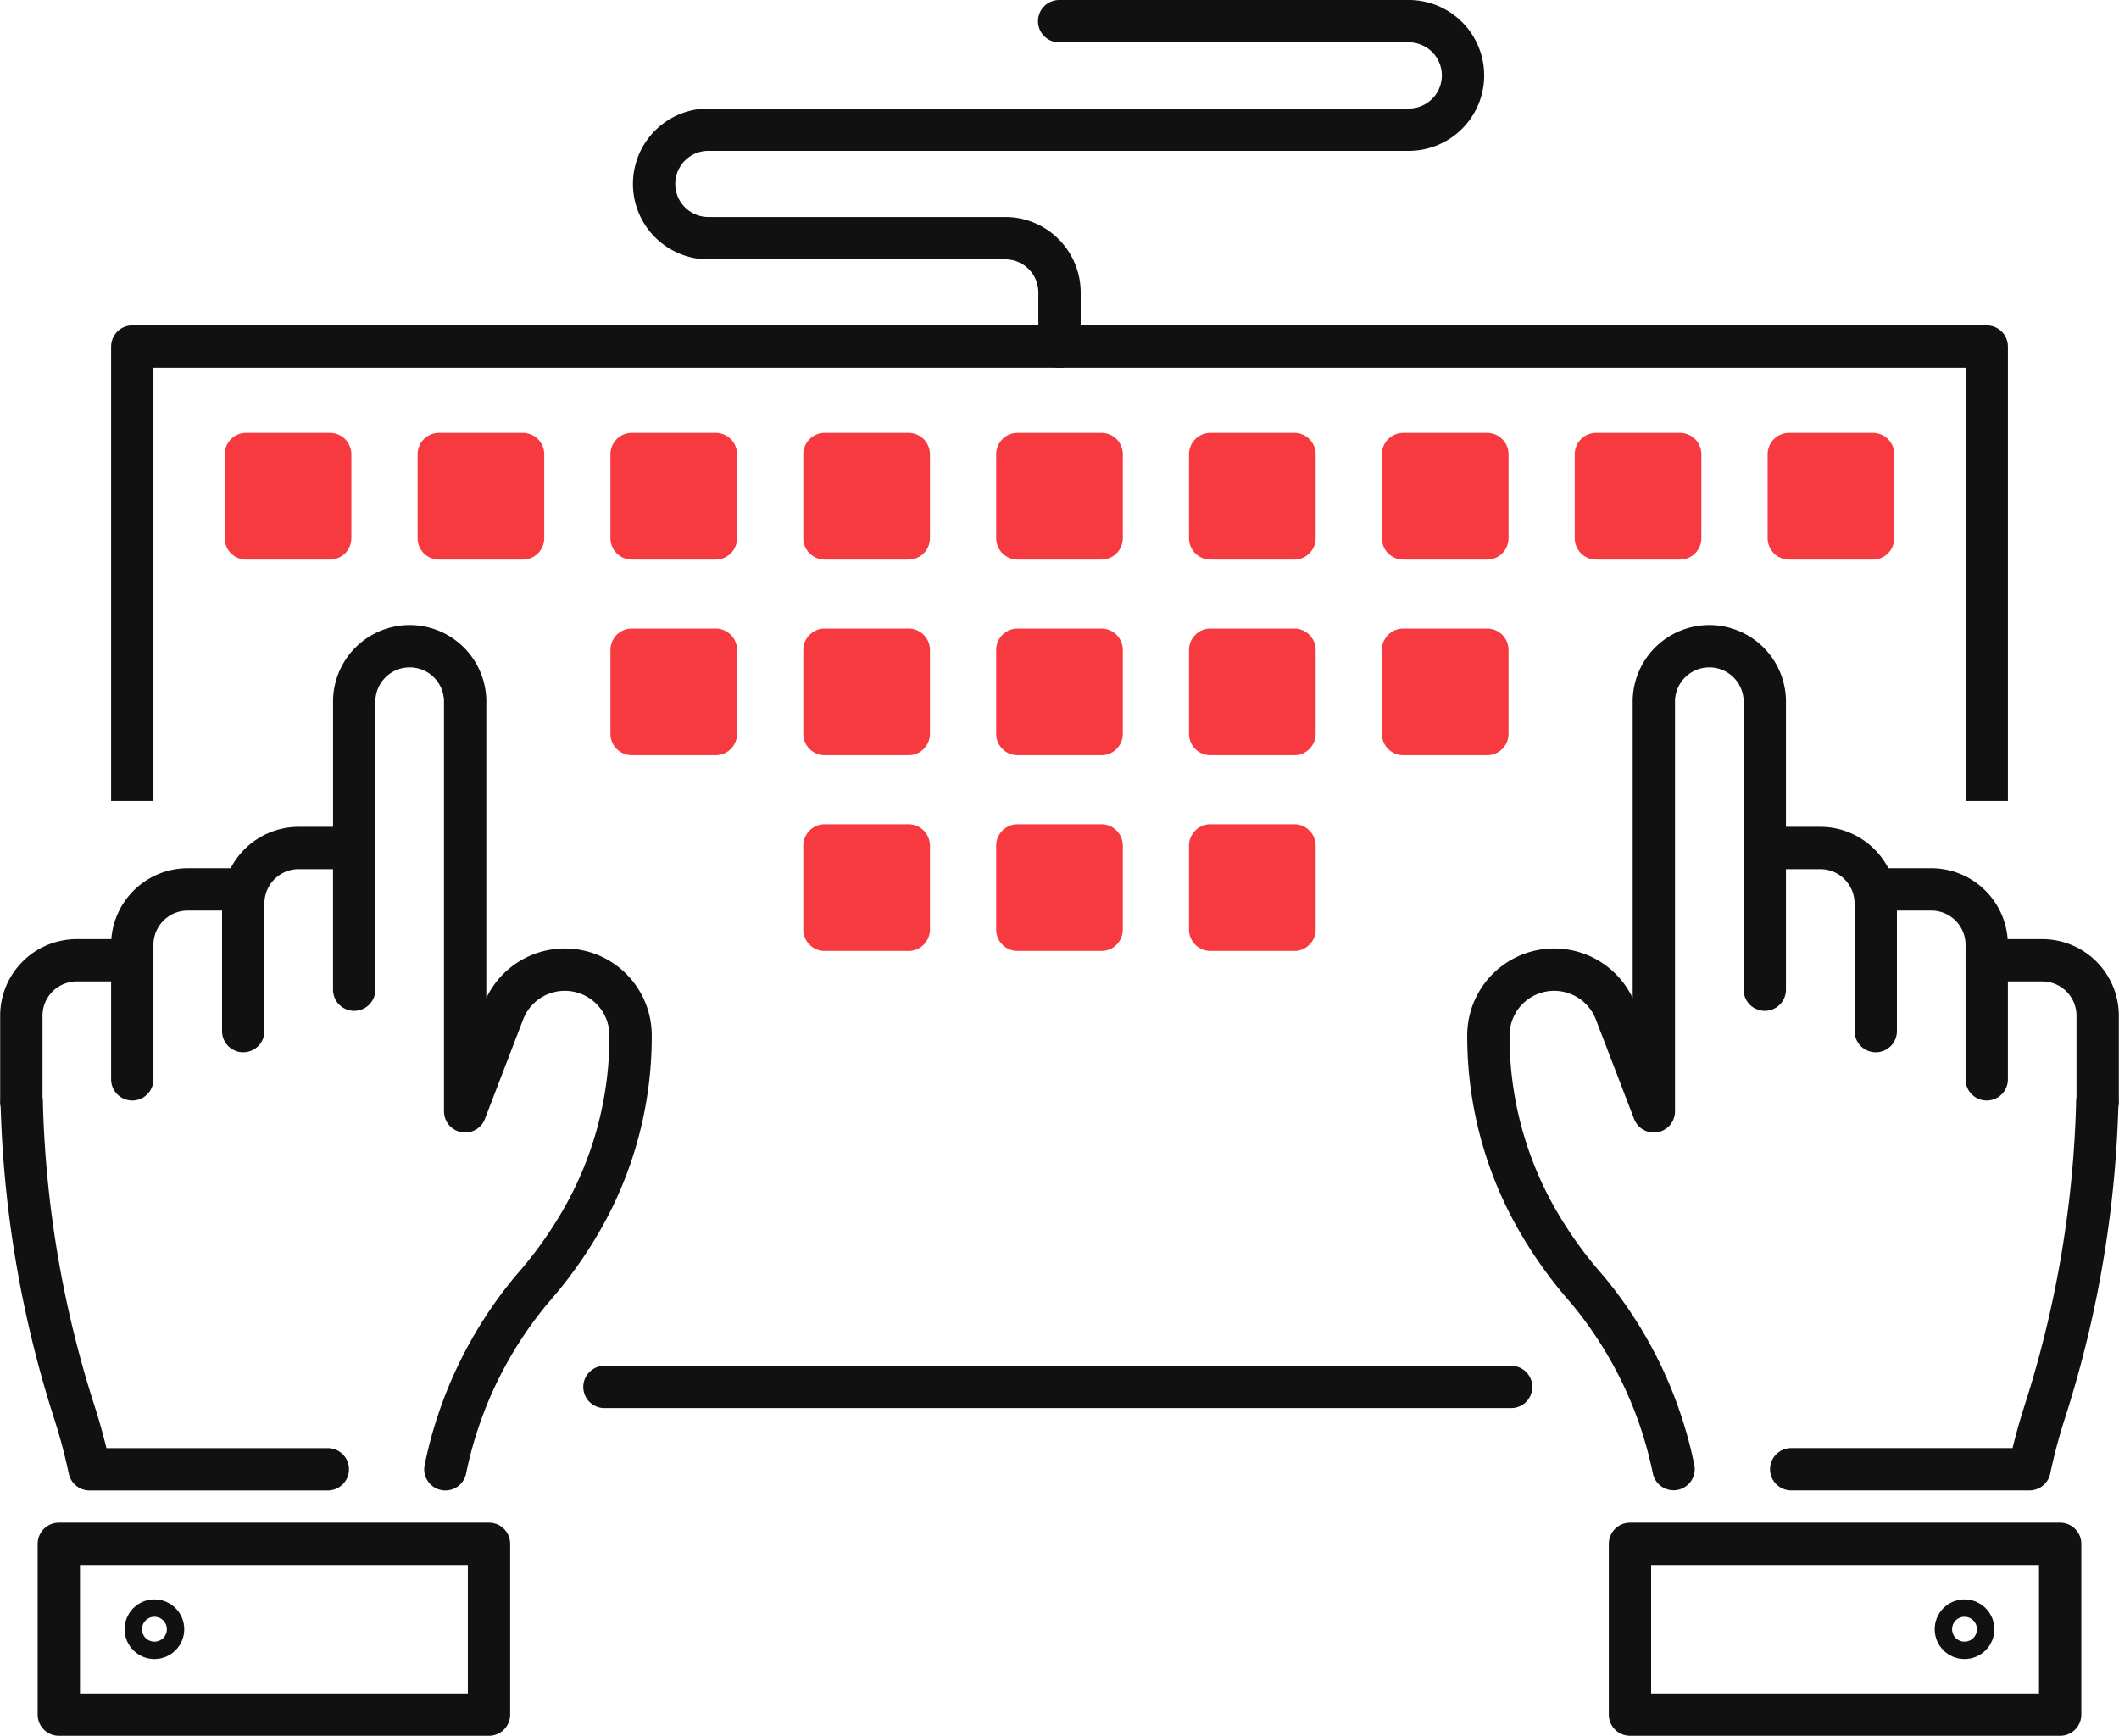 <svg xmlns="http://www.w3.org/2000/svg" width="75.083" height="61.5" viewBox="0 0 75.083 61.5">
  <g id="グループ_34384" data-name="グループ 34384" transform="translate(11206.256 1800.301)">
    <path id="パス_106389" data-name="パス 106389" d="M19.328,34.52H16.354a.757.757,0,0,1-.757-.757V30.79a.758.758,0,0,1,.757-.758h2.973a.758.758,0,0,1,.757.758v2.973a.757.757,0,0,1-.757.757" transform="translate(-11213.89 -1814.996)" fill="#f73a40"/>
    <path id="パス_106390" data-name="パス 106390" d="M32.695,34.52H29.721a.757.757,0,0,1-.757-.757V30.79a.758.758,0,0,1,.757-.758h2.973a.758.758,0,0,1,.757.758v2.973a.757.757,0,0,1-.757.757" transform="translate(-11220.423 -1814.996)" fill="#f73a40"/>
    <path id="パス_106391" data-name="パス 106391" d="M46.061,34.52H43.087a.757.757,0,0,1-.757-.757V30.79a.758.758,0,0,1,.757-.758h2.973a.758.758,0,0,1,.757.758v2.973a.757.757,0,0,1-.757.757" transform="translate(-11226.956 -1814.996)" fill="#f73a40"/>
    <path id="パス_106392" data-name="パス 106392" d="M59.428,34.52H56.454a.757.757,0,0,1-.757-.757V30.79a.758.758,0,0,1,.757-.758h2.973a.758.758,0,0,1,.757.758v2.973a.757.757,0,0,1-.757.757" transform="translate(-11233.489 -1814.996)" fill="#f73a40"/>
    <path id="パス_106393" data-name="パス 106393" d="M72.795,34.52H69.821a.757.757,0,0,1-.757-.757V30.79a.758.758,0,0,1,.757-.758h2.973a.758.758,0,0,1,.757.758v2.973a.757.757,0,0,1-.757.757" transform="translate(-11240.022 -1814.996)" fill="#f73a40"/>
    <path id="パス_106394" data-name="パス 106394" d="M86.161,34.52H83.187a.757.757,0,0,1-.757-.757V30.79a.758.758,0,0,1,.757-.758h2.973a.758.758,0,0,1,.757.758v2.973a.757.757,0,0,1-.757.757" transform="translate(-11246.555 -1814.996)" fill="#f73a40"/>
    <path id="パス_106395" data-name="パス 106395" d="M99.528,34.52H96.554a.757.757,0,0,1-.757-.757V30.79a.758.758,0,0,1,.757-.758h2.973a.758.758,0,0,1,.757.758v2.973a.757.757,0,0,1-.757.757" transform="translate(-11253.088 -1814.996)" fill="#f73a40"/>
    <path id="パス_106396" data-name="パス 106396" d="M112.894,34.52H109.92a.757.757,0,0,1-.757-.757V30.79a.758.758,0,0,1,.757-.758h2.973a.758.758,0,0,1,.757.758v2.973a.757.757,0,0,1-.757.757" transform="translate(-11259.621 -1814.996)" fill="#f73a40"/>
    <path id="パス_106397" data-name="パス 106397" d="M126.261,34.52h-2.973a.757.757,0,0,1-.757-.757V30.79a.758.758,0,0,1,.757-.758h2.973a.758.758,0,0,1,.757.758v2.973a.757.757,0,0,1-.757.757" transform="translate(-11266.154 -1814.996)" fill="#f73a40"/>
    <path id="パス_106398" data-name="パス 106398" d="M46.061,48.082H43.087a.757.757,0,0,1-.757-.757V44.352a.758.758,0,0,1,.757-.758h2.973a.758.758,0,0,1,.757.758v2.973a.757.757,0,0,1-.757.757" transform="translate(-11226.956 -1821.625)" fill="#f73a40"/>
    <path id="パス_106399" data-name="パス 106399" d="M59.428,48.082H56.454a.757.757,0,0,1-.757-.757V44.352a.758.758,0,0,1,.757-.758h2.973a.758.758,0,0,1,.757.758v2.973a.757.757,0,0,1-.757.757" transform="translate(-11233.489 -1821.625)" fill="#f73a40"/>
    <path id="パス_106400" data-name="パス 106400" d="M72.795,48.082H69.821a.757.757,0,0,1-.757-.757V44.352a.758.758,0,0,1,.757-.758h2.973a.758.758,0,0,1,.757.758v2.973a.757.757,0,0,1-.757.757" transform="translate(-11240.022 -1821.625)" fill="#f73a40"/>
    <path id="パス_106401" data-name="パス 106401" d="M86.161,48.082H83.187a.757.757,0,0,1-.757-.757V44.352a.758.758,0,0,1,.757-.758h2.973a.758.758,0,0,1,.757.758v2.973a.757.757,0,0,1-.757.757" transform="translate(-11246.555 -1821.625)" fill="#f73a40"/>
    <path id="パス_106402" data-name="パス 106402" d="M99.528,48.082H96.554a.757.757,0,0,1-.757-.757V44.352a.758.758,0,0,1,.757-.758h2.973a.758.758,0,0,1,.757.758v2.973a.757.757,0,0,1-.757.757" transform="translate(-11253.088 -1821.625)" fill="#f73a40"/>
    <path id="パス_106403" data-name="パス 106403" d="M59.428,61.645H56.454a.757.757,0,0,1-.757-.757V57.915a.758.758,0,0,1,.757-.758h2.973a.758.758,0,0,1,.757.758v2.973a.757.757,0,0,1-.757.757" transform="translate(-11233.489 -1828.254)" fill="#f73a40"/>
    <path id="パス_106404" data-name="パス 106404" d="M72.795,61.645H69.821a.757.757,0,0,1-.757-.757V57.915a.758.758,0,0,1,.757-.758h2.973a.758.758,0,0,1,.757.758v2.973a.757.757,0,0,1-.757.757" transform="translate(-11240.022 -1828.254)" fill="#f73a40"/>
    <path id="パス_106405" data-name="パス 106405" d="M86.161,61.645H83.187a.757.757,0,0,1-.757-.757V57.915a.758.758,0,0,1,.757-.758h2.973a.758.758,0,0,1,.757.758v2.973a.757.757,0,0,1-.757.757" transform="translate(-11246.555 -1828.254)" fill="#f73a40"/>
    <path id="パス_106406" data-name="パス 106406" d="M122.335,63.82V58.8H124.3a1.965,1.965,0,0,1,1.966,1.966" transform="translate(-11266.059 -1829.056)" fill="none" stroke="#111" stroke-linecap="round" stroke-linejoin="round" stroke-width="1.5"/>
    <path id="パス_106407" data-name="パス 106407" d="M135.01,76.4a39.111,39.111,0,0,1-1.856,10.966,20.005,20.005,0,0,0-.546,2.049h-8.444" transform="translate(-11266.952 -1837.66)" fill="none" stroke="#111" stroke-linecap="round" stroke-linejoin="round" stroke-width="1.5"/>
    <path id="パス_106408" data-name="パス 106408" d="M112.972,51.927V46.7a1.966,1.966,0,0,0-3.931,0V61.258l-1.356-3.527a2.331,2.331,0,0,0-4.506.836,13.055,13.055,0,0,0,1.831,6.709,15.044,15.044,0,0,0,1.675,2.3,14.455,14.455,0,0,1,3.055,6.359" transform="translate(-11256.696 -1822.184)" fill="none" stroke="#111" stroke-linecap="round" stroke-linejoin="round" stroke-width="1.5"/>
    <path id="パス_106409" data-name="パス 106409" d="M130.025,66.692V61.671h1.966a1.965,1.965,0,0,1,1.966,1.966V68.4" transform="translate(-11269.817 -1830.46)" fill="none" stroke="#111" stroke-linecap="round" stroke-linejoin="round" stroke-width="1.5"/>
    <path id="パス_106410" data-name="パス 106410" d="M137.715,66.582h1.966a1.965,1.965,0,0,1,1.966,1.966V71.6" transform="translate(-11273.576 -1832.86)" fill="none" stroke="#111" stroke-linecap="round" stroke-linejoin="round" stroke-width="1.5"/>
    <rect id="長方形_30729" data-name="長方形 30729" width="15.243" height="6.05" transform="translate(-11148.501 -1745.601)" fill="none" stroke="#111" stroke-linecap="round" stroke-linejoin="round" stroke-width="1.5"/>
    <circle id="楕円形_1092" data-name="楕円形 1092" cx="0.308" cy="0.308" r="0.308" transform="translate(-11136.955 -1742.884)" fill="none" stroke="#111" stroke-linecap="round" stroke-linejoin="round" stroke-width="1.5"/>
    <path id="パス_106411" data-name="パス 106411" d="M74.9,40.157v-16.1H9.19v16.1" transform="translate(-11210.759 -1812.078)" fill="none" stroke="#111" stroke-linejoin="round" stroke-width="1.5"/>
    <line id="線_384" data-name="線 384" x2="32.128" transform="translate(-11184.839 -1751.161)" fill="none" stroke="#111" stroke-linecap="round" stroke-linejoin="round" stroke-width="1.5"/>
    <path id="パス_106412" data-name="パス 106412" d="M20.811,63.82V58.8H18.846a1.965,1.965,0,0,0-1.966,1.966" transform="translate(-11214.517 -1829.056)" fill="none" stroke="#111" stroke-linecap="round" stroke-linejoin="round" stroke-width="1.5"/>
    <path id="パス_106413" data-name="パス 106413" d="M1.526,76.4A39.11,39.11,0,0,0,3.382,87.368a20.005,20.005,0,0,1,.546,2.049h8.444" transform="translate(-11207.013 -1837.66)" fill="none" stroke="#111" stroke-linecap="round" stroke-linejoin="round" stroke-width="1.5"/>
    <path id="パス_106414" data-name="パス 106414" d="M24.57,51.927V46.7a1.966,1.966,0,0,1,3.931,0V61.258l1.356-3.527a2.331,2.331,0,0,1,4.506.836,13.055,13.055,0,0,1-1.831,6.709,15.044,15.044,0,0,1-1.675,2.3A14.455,14.455,0,0,0,27.8,73.941" transform="translate(-11218.275 -1822.184)" fill="none" stroke="#111" stroke-linecap="round" stroke-linejoin="round" stroke-width="1.5"/>
    <path id="パス_106415" data-name="パス 106415" d="M13.121,66.692V61.671H11.156A1.965,1.965,0,0,0,9.19,63.637V68.4" transform="translate(-11210.759 -1830.46)" fill="none" stroke="#111" stroke-linecap="round" stroke-linejoin="round" stroke-width="1.5"/>
    <path id="パス_106416" data-name="パス 106416" d="M5.431,66.582H3.466A1.965,1.965,0,0,0,1.5,68.548V71.6" transform="translate(-11207 -1832.86)" fill="none" stroke="#111" stroke-linecap="round" stroke-linejoin="round" stroke-width="1.5"/>
    <rect id="長方形_30730" data-name="長方形 30730" width="15.243" height="6.05" transform="translate(-11204.172 -1745.601)" fill="none" stroke="#111" stroke-linecap="round" stroke-linejoin="round" stroke-width="1.5"/>
    <circle id="楕円形_1093" data-name="楕円形 1093" cx="0.308" cy="0.308" r="0.308" transform="translate(-11201.092 -1742.884)" fill="none" stroke="#111" stroke-linecap="round" stroke-linejoin="round" stroke-width="1.5"/>
    <path id="パス_106417" data-name="パス 106417" d="M59.71,1.5H72.14a1.923,1.923,0,0,1,0,3.845H47.28a1.922,1.922,0,1,0,0,3.845H57.8a1.922,1.922,0,0,1,1.922,1.922v1.923" transform="translate(-11228.436 -1801.051)" fill="none" stroke="#111" stroke-linecap="round" stroke-linejoin="round" stroke-width="1.5"/>
  </g>
</svg>
